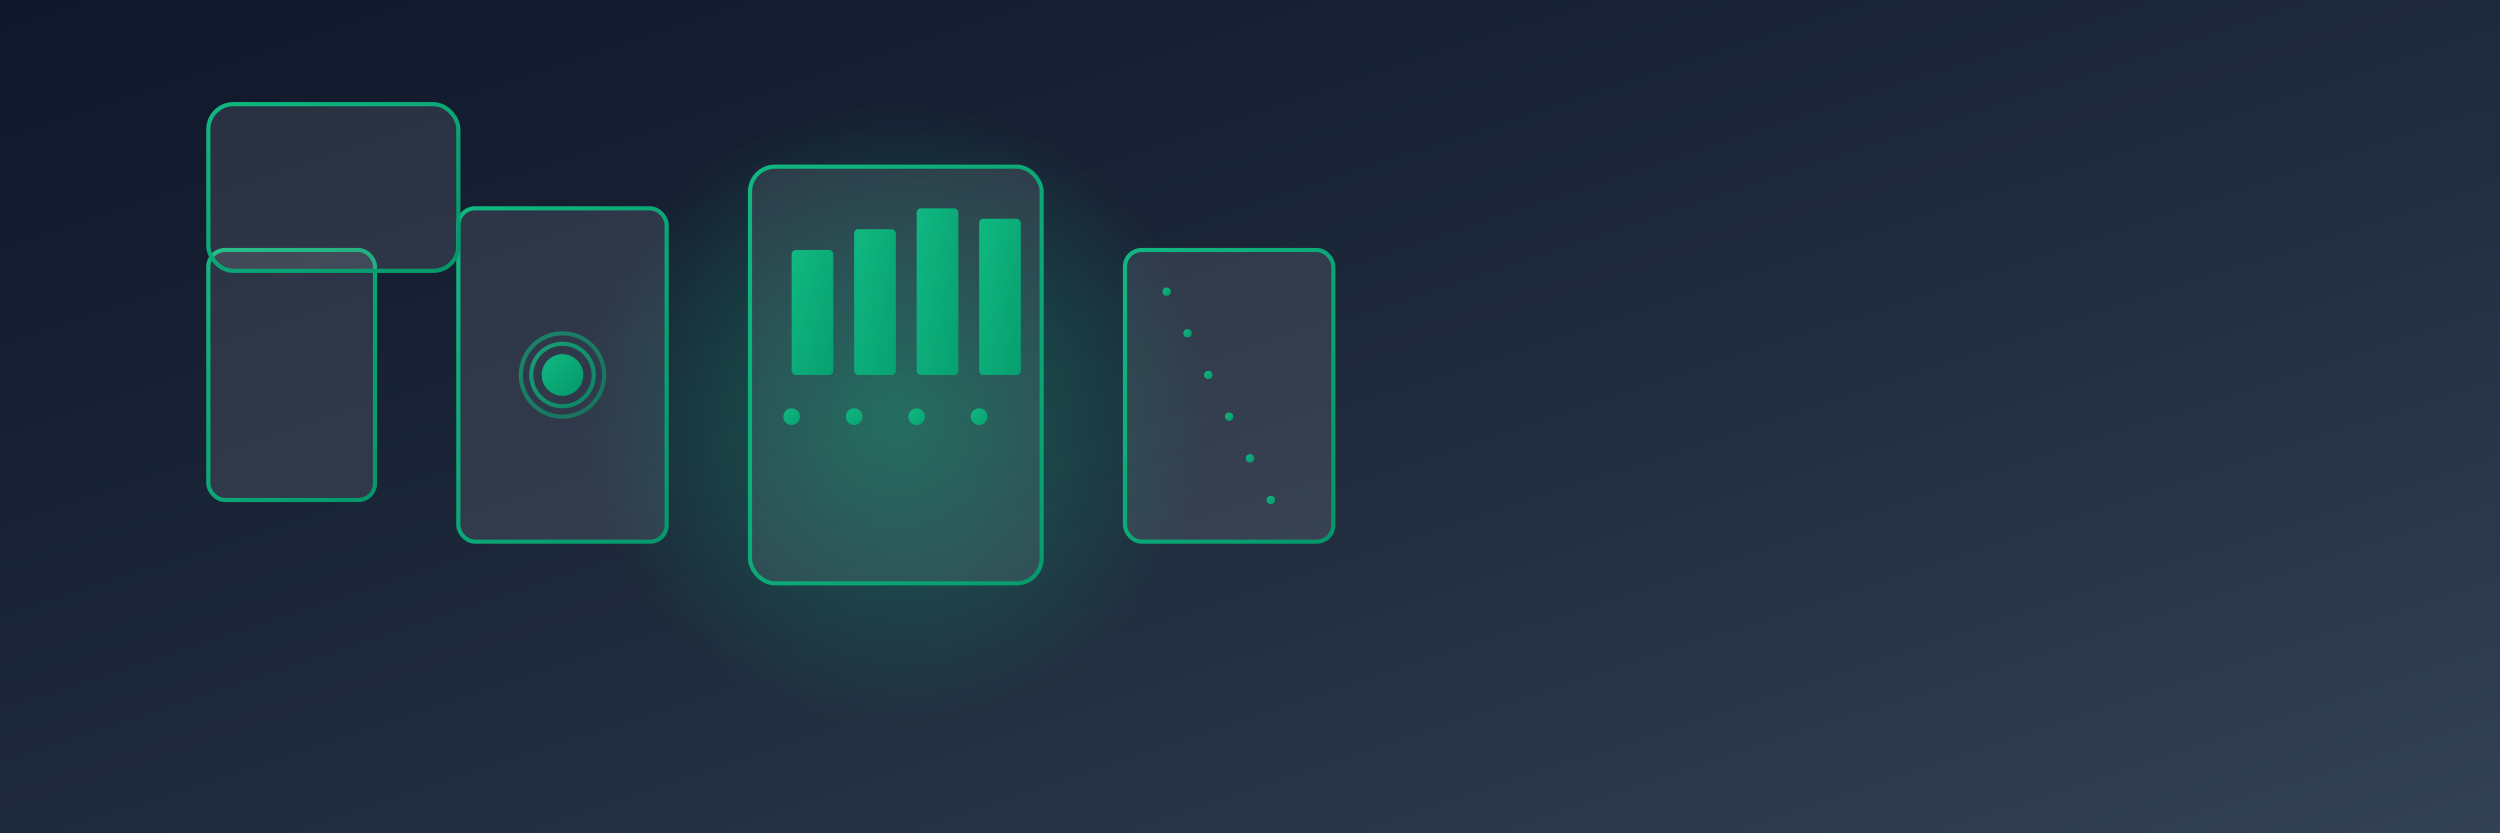 <svg width="1200" height="400" viewBox="0 0 1200 400" xmlns="http://www.w3.org/2000/svg">
  <rect x="0" y="0" width="1200" height="400" fill="#333333" stroke="none"/>
  <defs>
    <linearGradient id="bgGradient" x1="0%" y1="0%" x2="100%" y2="100%">
      <stop offset="0%" style="stop-color:#0f172a;stop-opacity:1" />
      <stop offset="50%" style="stop-color:#1e293b;stop-opacity:1" />
      <stop offset="100%" style="stop-color:#334155;stop-opacity:1" />
    </linearGradient>
    <linearGradient id="greenGradient" x1="0%" y1="0%" x2="100%" y2="100%">
      <stop offset="0%" style="stop-color:#10b981;stop-opacity:1" />
      <stop offset="100%" style="stop-color:#059669;stop-opacity:1" />
    </linearGradient>
    <radialGradient id="glowGradient" cx="50%" cy="50%" r="50%">
      <stop offset="0%" style="stop-color:#10b981;stop-opacity:0.4" />
      <stop offset="100%" style="stop-color:#10b981;stop-opacity:0" />
    </radialGradient>
  </defs>
  
  <!-- Background -->
  <rect width="1200" height="400" fill="url(#bgGradient)"/>
  
  <!-- Data collection -->
  <rect x="100" y="120" width="80" height="120" rx="8" fill="rgba(255,255,255,0.1)" stroke="url(#greenGradient)" stroke-width="2">
    <animate attributeName="y" values="120;115;120" dur="2s" repeatCount="indefinite"/>
  </rect>
  
  <!-- Data processing -->
  <rect x="220" y="100" width="100" height="160" rx="8" fill="rgba(255,255,255,0.1)" stroke="url(#greenGradient)" stroke-width="2">
    <animate attributeName="opacity" values="1;0.7;1" dur="3s" repeatCount="indefinite"/>
  </rect>
  
  <!-- Processing waves -->
  <circle cx="270" cy="180" r="20" fill="none" stroke="url(#greenGradient)" stroke-width="2" opacity="0.6">
    <animate attributeName="r" values="20;40;20" dur="2s" repeatCount="indefinite"/>
  </circle>
  <circle cx="270" cy="180" r="15" fill="none" stroke="url(#greenGradient)" stroke-width="2" opacity="0.8">
    <animate attributeName="r" values="15;35;15" dur="2s" repeatCount="indefinite"/>
  </circle>
  <circle cx="270" cy="180" r="10" fill="url(#greenGradient)" opacity="1">
    <animate attributeName="r" values="10;30;10" dur="2s" repeatCount="indefinite"/>
  </circle>
  
  <!-- Analytics dashboard -->
  <rect x="360" y="80" width="140" height="200" rx="12" fill="rgba(255,255,255,0.1)" stroke="url(#greenGradient)" stroke-width="2">
    <animate attributeName="stroke-width" values="2;4;2" dur="2s" repeatCount="indefinite"/>
  </rect>
  
  <!-- Chart elements -->
  <rect x="380" y="120" width="20" height="60" rx="2" fill="url(#greenGradient)">
    <animate attributeName="height" values="60;80;60" dur="2s" repeatCount="indefinite"/>
  </rect>
  <rect x="410" y="110" width="20" height="70" rx="2" fill="url(#greenGradient)">
    <animate attributeName="height" values="70;90;70" dur="2.2s" repeatCount="indefinite"/>
  </rect>
  <rect x="440" y="100" width="20" height="80" rx="2" fill="url(#greenGradient)">
    <animate attributeName="height" values="80;100;80" dur="1.8s" repeatCount="indefinite"/>
  </rect>
  <rect x="470" y="105" width="20" height="75" rx="2" fill="url(#greenGradient)">
    <animate attributeName="height" values="75;95;75" dur="2.1s" repeatCount="indefinite"/>
  </rect>
  
  <!-- Real-time indicators -->
  <circle cx="380" cy="200" r="4" fill="url(#greenGradient)">
    <animate attributeName="opacity" values="1;0.3;1" dur="1s" repeatCount="indefinite"/>
  </circle>
  <circle cx="410" cy="200" r="4" fill="url(#greenGradient)">
    <animate attributeName="opacity" values="0.3;1;0.3" dur="1s" repeatCount="indefinite"/>
  </circle>
  <circle cx="440" cy="200" r="4" fill="url(#greenGradient)">
    <animate attributeName="opacity" values="1;0.3;1" dur="1s" repeatCount="indefinite"/>
  </circle>
  <circle cx="470" cy="200" r="4" fill="url(#greenGradient)">
    <animate attributeName="opacity" values="0.3;1;0.3" dur="1s" repeatCount="indefinite"/>
  </circle>
  
  <!-- Traffic flow -->
  <rect x="540" y="120" width="100" height="140" rx="8" fill="rgba(255,255,255,0.1)" stroke="url(#greenGradient)" stroke-width="2">
    <animate attributeName="y" values="120;115;120" dur="2s" repeatCount="indefinite"/>
  </rect>
  
  <!-- Traffic flow lines -->
  <path d="M 550 140 L 630 140" stroke="url(#greenGradient)" stroke-width="2" stroke-dasharray="4,2" opacity="0.8">
    <animate attributeName="stroke-dashoffset" values="0;-6" dur="1s" repeatCount="indefinite"/>
  </path>
  <path d="M 550 160 L 630 160" stroke="url(#greenGradient)" stroke-width="2" stroke-dasharray="4,2" opacity="0.8">
    <animate attributeName="stroke-dashoffset" values="0;-6" dur="1.2s" repeatCount="indefinite"/>
  </path>
  <path d="M 550 180 L 630 180" stroke="url(#greenGradient)" stroke-width="2" stroke-dasharray="4,2" opacity="0.8">
    <animate attributeName="stroke-dashoffset" values="0;-6" dur="0.8s" repeatCount="indefinite"/>
  </path>
  <path d="M 550 200 L 630 200" stroke="url(#greenGradient)" stroke-width="2" stroke-dasharray="4,2" opacity="0.8">
    <animate attributeName="stroke-dashoffset" values="0;-6" dur="1.1s" repeatCount="indefinite"/>
  </path>
  <path d="M 550 220 L 630 220" stroke="url(#greenGradient)" stroke-width="2" stroke-dasharray="4,2" opacity="0.8">
    <animate attributeName="stroke-dashoffset" values="0;-6" dur="0.9s" repeatCount="indefinite"/>
  </path>
  <path d="M 550 240 L 630 240" stroke="url(#greenGradient)" stroke-width="2" stroke-dasharray="4,2" opacity="0.8">
    <animate attributeName="stroke-dashoffset" values="0;-6" dur="1.3s" repeatCount="indefinite"/>
  </path>
  
  <!-- Traffic particles -->
  <circle cx="560" cy="140" r="2" fill="url(#greenGradient)">
    <animate attributeName="cx" values="560;620" dur="2s" repeatCount="indefinite"/>
  </circle>
  <circle cx="570" cy="160" r="2" fill="url(#greenGradient)">
    <animate attributeName="cx" values="570;630" dur="2.2s" repeatCount="indefinite"/>
  </circle>
  <circle cx="580" cy="180" r="2" fill="url(#greenGradient)">
    <animate attributeName="cx" values="580;640" dur="1.8s" repeatCount="indefinite"/>
  </circle>
  <circle cx="590" cy="200" r="2" fill="url(#greenGradient)">
    <animate attributeName="cx" values="590;650" dur="2.1s" repeatCount="indefinite"/>
  </circle>
  <circle cx="600" cy="220" r="2" fill="url(#greenGradient)">
    <animate attributeName="cx" values="600;660" dur="1.9s" repeatCount="indefinite"/>
  </circle>
  <circle cx="610" cy="240" r="2" fill="url(#greenGradient)">
    <animate attributeName="cx" values="610;670" dur="2.3s" repeatCount="indefinite"/>
  </circle>
  
  <!-- Stats panel -->
  <rect x="100" y="50" width="120" height="80" rx="12" fill="rgba(255,255,255,0.1)" stroke="url(#greenGradient)" stroke-width="2">
    <animate attributeName="opacity" values="1;0.8;1" dur="3s" repeatCount="indefinite"/>
  </rect>
  
  <!-- Glow effect -->
  <circle cx="430" cy="200" r="150" fill="url(#glowGradient)"/>
  
</svg>